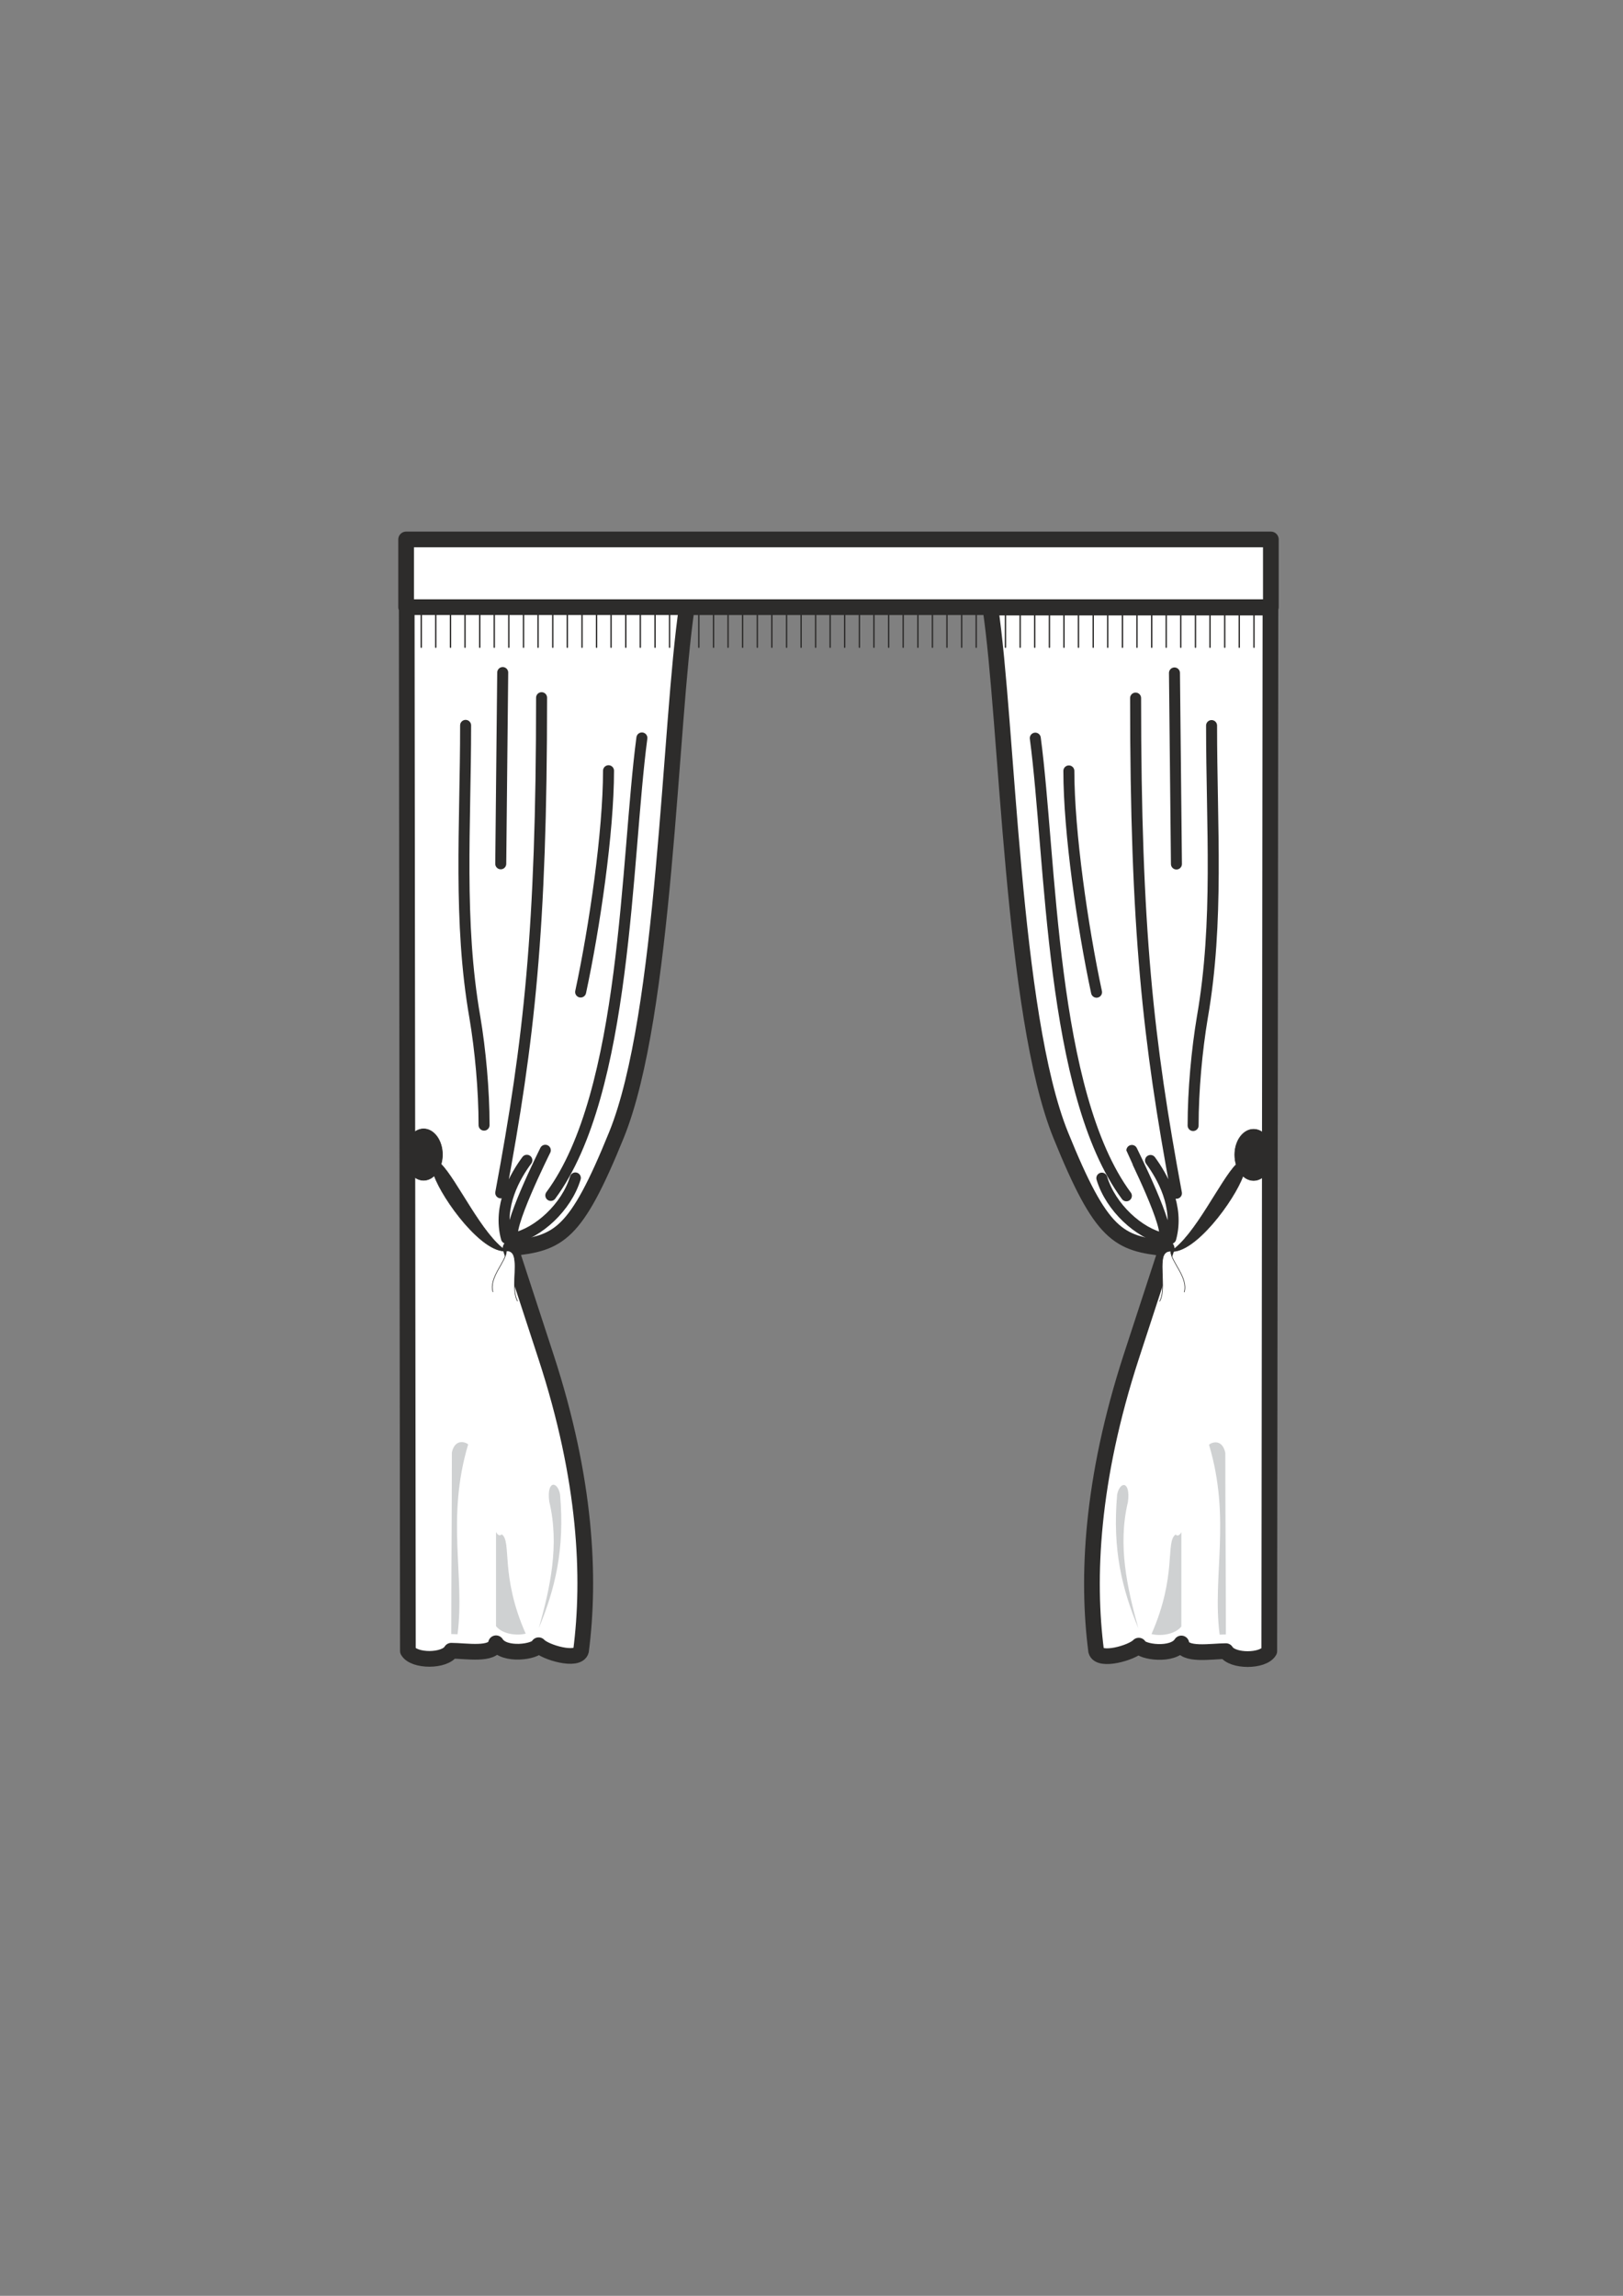 <?xml version="1.0" encoding="utf-8"?>
<!-- Created by UniConvertor 2.0rc4 (https://sk1project.net/) -->
<svg xmlns="http://www.w3.org/2000/svg" height="841.89pt" viewBox="0 0 595.276 841.89" width="595.276pt" version="1.1" xmlns:xlink="http://www.w3.org/1999/xlink" id="d95a27f0-f612-11ea-86ce-dcc15c148e23">

<rect x="0" y="0" width="595.276" height="841.89" fill="#808080" stroke="none"/>

<g>
	<path style="stroke-linejoin:round;stroke:#2d2c2b;stroke-linecap:round;stroke-miterlimit:10.433;stroke-width:5.76;fill:#ffffff;" d="M 465.974,222.801 L 465.542,605.481 C 463.31,609.369 451.934,609.369 449.63,605.481 444.374,605.481 434.078,607.353 433.286,602.673 430.262,607.497 418.598,605.841 417.662,603.465 415.286,606.057 403.118,609.585 402.038,605.409 398.582,578.697 400.166,542.841 414.926,497.481 L 427.886,457.809 C 410.174,456.009 404.054,453.273 389.078,416.337 371.15,372.201 369.566,265.137 363.23,222.801 L 465.974,222.801 Z M 149.174,222.657 L 149.606,605.409 C 151.838,609.297 163.214,609.297 165.518,605.337 170.774,605.337 181.07,607.209 181.934,602.601 184.886,607.425 196.55,605.769 197.558,603.321 199.862,605.913 212.03,609.513 213.11,605.337 216.566,578.553 215.054,542.697 200.222,497.409 L 187.262,457.737 C 204.974,455.937 211.094,453.129 226.07,416.265 244.07,372.057 245.582,264.993 251.918,222.657 L 149.174,222.657 Z M 148.958,197.817 L 466.118,197.817 466.118,222.657 148.958,222.657 148.958,197.817 Z" />
	<path style="fill:#cfd1d2;" d="M 449.63,599.361 C 449.63,577.113 449.414,555.009 449.414,532.761 448.262,527.505 444.374,528.873 443.438,529.809 451.574,557.025 444.59,577.761 447.326,599.433 L 449.63,599.361 Z M 433.286,596.481 L 433.286,561.849 C 432.494,563.433 431.558,563.217 431.198,562.713 427.31,565.377 431.846,577.617 422.342,599.217 425.51,600.009 430.766,599.505 433.286,596.481 L 433.286,596.481 Z M 417.518,597.129 C 411.614,582.801 407.942,568.473 409.742,548.025 410.75,543.129 414.71,542.913 413.702,550.761 409.886,566.601 413.414,582.297 417.518,597.129 L 417.518,597.129 Z M 165.518,599.217 C 165.518,577.041 165.734,554.865 165.734,532.617 166.886,527.433 170.774,528.801 171.71,529.665 163.574,556.953 170.558,577.689 167.822,599.289 L 165.518,599.217 Z M 181.934,596.337 L 181.934,561.777 C 182.726,563.361 183.59,563.145 184.022,562.641 187.838,565.305 183.302,577.545 192.806,599.073 189.638,599.865 184.382,599.361 181.934,596.337 L 181.934,596.337 Z M 197.63,597.057 C 203.534,582.729 207.206,568.329 205.406,547.953 204.47,543.057 200.438,542.769 201.446,550.617 205.262,566.457 201.806,582.225 197.63,597.057 L 197.63,597.057 Z" />
	<path style="stroke-linejoin:round;stroke:#2d2c2b;stroke-linecap:round;stroke-miterlimit:10.433;stroke-width:0.216;fill:#2d2c2b;" d="M 453.446,426.993 C 447.686,432.753 438.326,453.273 429.398,458.889 438.326,459.753 452.726,440.025 455.894,431.241 454.886,430.377 453.662,428.361 453.446,426.993 L 453.446,426.993 Z M 161.702,426.849 C 167.534,432.609 176.894,453.201 185.75,458.745 176.894,459.681 162.422,439.953 159.254,431.097 160.262,430.233 161.558,428.289 161.702,426.849 L 161.702,426.849 Z M 459.782,414.105 C 455.966,414.105 452.87,418.281 452.87,423.465 452.87,428.721 455.966,432.897 459.782,432.897 463.598,432.897 466.694,428.721 466.694,423.465 466.694,418.281 463.598,414.105 459.782,414.105 L 459.782,414.105 Z M 155.366,413.961 C 159.182,413.961 162.278,418.209 162.278,423.393 162.278,428.577 159.182,432.825 155.366,432.825 151.55,432.825 148.454,428.577 148.454,423.393 148.454,418.209 151.55,413.961 155.366,413.961 L 155.366,413.961 Z" />
	<path style="stroke-linejoin:round;stroke:#2d2c2b;stroke-linecap:round;stroke-miterlimit:10.433;stroke-width:0.216;fill:#ffffff;" d="M 434.366,473.793 C 435.878,468.393 429.398,462.633 429.398,458.817 428.75,458.817 427.31,458.817 426.662,460.761 425.438,464.937 427.598,473.145 425.366,477.177 M 180.782,473.721 C 179.27,468.321 185.75,462.561 185.75,458.673 186.398,458.673 187.91,458.745 188.486,460.689 189.71,464.793 187.55,473.001 189.782,477.105" />
	<g>
		<path style="stroke-linejoin:round;stroke:#2d2c2b;stroke-linecap:round;stroke-miterlimit:10.433;stroke-width:0.504;fill:#ffffff;" d="M 465.254,222.585 L 465.254,237.345" />
		<path style="stroke-linejoin:round;stroke:#2d2c2b;stroke-linecap:round;stroke-miterlimit:10.433;stroke-width:0.504;fill:#ffffff;" d="M 459.926,222.585 L 459.926,237.345" />
		<path style="stroke-linejoin:round;stroke:#2d2c2b;stroke-linecap:round;stroke-miterlimit:10.433;stroke-width:0.504;fill:#ffffff;" d="M 454.526,222.585 L 454.526,237.345" />
		<path style="stroke-linejoin:round;stroke:#2d2c2b;stroke-linecap:round;stroke-miterlimit:10.433;stroke-width:0.504;fill:#ffffff;" d="M 449.198,222.585 L 449.198,237.345" />
		<path style="stroke-linejoin:round;stroke:#2d2c2b;stroke-linecap:round;stroke-miterlimit:10.433;stroke-width:0.504;fill:#ffffff;" d="M 443.798,222.585 L 443.798,237.345" />
		<path style="stroke-linejoin:round;stroke:#2d2c2b;stroke-linecap:round;stroke-miterlimit:10.433;stroke-width:0.504;fill:#ffffff;" d="M 438.47,222.585 L 438.47,237.345" />
		<path style="stroke-linejoin:round;stroke:#2d2c2b;stroke-linecap:round;stroke-miterlimit:10.433;stroke-width:0.504;fill:#ffffff;" d="M 433.07,222.585 L 433.07,237.345" />
		<path style="stroke-linejoin:round;stroke:#2d2c2b;stroke-linecap:round;stroke-miterlimit:10.433;stroke-width:0.504;fill:#ffffff;" d="M 427.742,222.585 L 427.742,237.345" />
		<path style="stroke-linejoin:round;stroke:#2d2c2b;stroke-linecap:round;stroke-miterlimit:10.433;stroke-width:0.504;fill:#ffffff;" d="M 422.414,222.585 L 422.414,237.345" />
		<path style="stroke-linejoin:round;stroke:#2d2c2b;stroke-linecap:round;stroke-miterlimit:10.433;stroke-width:0.504;fill:#ffffff;" d="M 417.014,222.585 L 417.014,237.345" />
		<path style="stroke-linejoin:round;stroke:#2d2c2b;stroke-linecap:round;stroke-miterlimit:10.433;stroke-width:0.504;fill:#ffffff;" d="M 411.686,222.585 L 411.686,237.345" />
		<path style="stroke-linejoin:round;stroke:#2d2c2b;stroke-linecap:round;stroke-miterlimit:10.433;stroke-width:0.504;fill:#ffffff;" d="M 406.286,222.585 L 406.286,237.345" />
		<path style="stroke-linejoin:round;stroke:#2d2c2b;stroke-linecap:round;stroke-miterlimit:10.433;stroke-width:0.504;fill:#ffffff;" d="M 400.958,222.585 L 400.958,237.345" />
		<path style="stroke-linejoin:round;stroke:#2d2c2b;stroke-linecap:round;stroke-miterlimit:10.433;stroke-width:0.504;fill:#ffffff;" d="M 395.558,222.585 L 395.558,237.345" />
		<path style="stroke-linejoin:round;stroke:#2d2c2b;stroke-linecap:round;stroke-miterlimit:10.433;stroke-width:0.504;fill:#ffffff;" d="M 390.23,222.585 L 390.23,237.345" />
		<path style="stroke-linejoin:round;stroke:#2d2c2b;stroke-linecap:round;stroke-miterlimit:10.433;stroke-width:0.504;fill:#ffffff;" d="M 384.902,222.585 L 384.902,237.345" />
		<path style="stroke-linejoin:round;stroke:#2d2c2b;stroke-linecap:round;stroke-miterlimit:10.433;stroke-width:0.504;fill:#ffffff;" d="M 379.502,222.585 L 379.502,237.345" />
		<path style="stroke-linejoin:round;stroke:#2d2c2b;stroke-linecap:round;stroke-miterlimit:10.433;stroke-width:0.504;fill:#ffffff;" d="M 374.174,222.585 L 374.174,237.345" />
		<path style="stroke-linejoin:round;stroke:#2d2c2b;stroke-linecap:round;stroke-miterlimit:10.433;stroke-width:0.504;fill:#ffffff;" d="M 368.774,222.585 L 368.774,237.345" />
		<path style="stroke-linejoin:round;stroke:#2d2c2b;stroke-linecap:round;stroke-miterlimit:10.433;stroke-width:0.504;fill:#ffffff;" d="M 363.446,222.585 L 363.446,237.345" />
		<path style="stroke-linejoin:round;stroke:#2d2c2b;stroke-linecap:round;stroke-miterlimit:10.433;stroke-width:0.504;fill:#ffffff;" d="M 358.046,222.585 L 358.046,237.345" />
		<path style="stroke-linejoin:round;stroke:#2d2c2b;stroke-linecap:round;stroke-miterlimit:10.433;stroke-width:0.504;fill:#ffffff;" d="M 352.718,222.585 L 352.718,237.345" />
		<path style="stroke-linejoin:round;stroke:#2d2c2b;stroke-linecap:round;stroke-miterlimit:10.433;stroke-width:0.504;fill:#ffffff;" d="M 347.318,222.585 L 347.318,237.345" />
		<path style="stroke-linejoin:round;stroke:#2d2c2b;stroke-linecap:round;stroke-miterlimit:10.433;stroke-width:0.504;fill:#ffffff;" d="M 341.99,222.585 L 341.99,237.345" />
		<path style="stroke-linejoin:round;stroke:#2d2c2b;stroke-linecap:round;stroke-miterlimit:10.433;stroke-width:0.504;fill:#ffffff;" d="M 336.662,222.585 L 336.662,237.345" />
		<path style="stroke-linejoin:round;stroke:#2d2c2b;stroke-linecap:round;stroke-miterlimit:10.433;stroke-width:0.504;fill:#ffffff;" d="M 331.262,222.585 L 331.262,237.345" />
		<path style="stroke-linejoin:round;stroke:#2d2c2b;stroke-linecap:round;stroke-miterlimit:10.433;stroke-width:0.504;fill:#ffffff;" d="M 325.934,222.585 L 325.934,237.345" />
		<path style="stroke-linejoin:round;stroke:#2d2c2b;stroke-linecap:round;stroke-miterlimit:10.433;stroke-width:0.504;fill:#ffffff;" d="M 320.534,222.585 L 320.534,237.345" />
		<path style="stroke-linejoin:round;stroke:#2d2c2b;stroke-linecap:round;stroke-miterlimit:10.433;stroke-width:0.504;fill:#ffffff;" d="M 315.206,222.585 L 315.206,237.345" />
		<path style="stroke-linejoin:round;stroke:#2d2c2b;stroke-linecap:round;stroke-miterlimit:10.433;stroke-width:0.504;fill:#ffffff;" d="M 309.806,222.585 L 309.806,237.345" />
		<path style="stroke-linejoin:round;stroke:#2d2c2b;stroke-linecap:round;stroke-miterlimit:10.433;stroke-width:0.504;fill:#ffffff;" d="M 304.478,222.585 L 304.478,237.345" />
		<path style="stroke-linejoin:round;stroke:#2d2c2b;stroke-linecap:round;stroke-miterlimit:10.433;stroke-width:0.504;fill:#ffffff;" d="M 299.15,222.585 L 299.15,237.345" />
		<path style="stroke-linejoin:round;stroke:#2d2c2b;stroke-linecap:round;stroke-miterlimit:10.433;stroke-width:0.504;fill:#ffffff;" d="M 293.822,222.585 L 293.822,237.345" />
		<path style="stroke-linejoin:round;stroke:#2d2c2b;stroke-linecap:round;stroke-miterlimit:10.433;stroke-width:0.504;fill:#ffffff;" d="M 288.494,222.585 L 288.494,237.345" />
		<path style="stroke-linejoin:round;stroke:#2d2c2b;stroke-linecap:round;stroke-miterlimit:10.433;stroke-width:0.504;fill:#ffffff;" d="M 283.094,222.585 L 283.094,237.345" />
		<path style="stroke-linejoin:round;stroke:#2d2c2b;stroke-linecap:round;stroke-miterlimit:10.433;stroke-width:0.504;fill:#ffffff;" d="M 277.766,222.585 L 277.766,237.345" />
		<path style="stroke-linejoin:round;stroke:#2d2c2b;stroke-linecap:round;stroke-miterlimit:10.433;stroke-width:0.504;fill:#ffffff;" d="M 272.366,222.585 L 272.366,237.345" />
		<path style="stroke-linejoin:round;stroke:#2d2c2b;stroke-linecap:round;stroke-miterlimit:10.433;stroke-width:0.504;fill:#ffffff;" d="M 267.038,222.585 L 267.038,237.345" />
		<path style="stroke-linejoin:round;stroke:#2d2c2b;stroke-linecap:round;stroke-miterlimit:10.433;stroke-width:0.504;fill:#ffffff;" d="M 261.71,222.585 L 261.71,237.345" />
		<path style="stroke-linejoin:round;stroke:#2d2c2b;stroke-linecap:round;stroke-miterlimit:10.433;stroke-width:0.504;fill:#ffffff;" d="M 256.31,222.585 L 256.31,237.345" />
		<path style="stroke-linejoin:round;stroke:#2d2c2b;stroke-linecap:round;stroke-miterlimit:10.433;stroke-width:0.504;fill:#ffffff;" d="M 250.982,222.585 L 250.982,237.345" />
		<path style="stroke-linejoin:round;stroke:#2d2c2b;stroke-linecap:round;stroke-miterlimit:10.433;stroke-width:0.504;fill:#ffffff;" d="M 245.582,222.585 L 245.582,237.345" />
		<path style="stroke-linejoin:round;stroke:#2d2c2b;stroke-linecap:round;stroke-miterlimit:10.433;stroke-width:0.504;fill:#ffffff;" d="M 240.254,222.585 L 240.254,237.345" />
		<path style="stroke-linejoin:round;stroke:#2d2c2b;stroke-linecap:round;stroke-miterlimit:10.433;stroke-width:0.504;fill:#ffffff;" d="M 234.854,222.585 L 234.854,237.345" />
		<path style="stroke-linejoin:round;stroke:#2d2c2b;stroke-linecap:round;stroke-miterlimit:10.433;stroke-width:0.504;fill:#ffffff;" d="M 229.526,222.585 L 229.526,237.345" />
		<path style="stroke-linejoin:round;stroke:#2d2c2b;stroke-linecap:round;stroke-miterlimit:10.433;stroke-width:0.504;fill:#ffffff;" d="M 224.126,222.585 L 224.126,237.345" />
		<path style="stroke-linejoin:round;stroke:#2d2c2b;stroke-linecap:round;stroke-miterlimit:10.433;stroke-width:0.504;fill:#ffffff;" d="M 218.798,222.585 L 218.798,237.345" />
		<path style="stroke-linejoin:round;stroke:#2d2c2b;stroke-linecap:round;stroke-miterlimit:10.433;stroke-width:0.504;fill:#ffffff;" d="M 213.47,222.585 L 213.47,237.345" />
		<path style="stroke-linejoin:round;stroke:#2d2c2b;stroke-linecap:round;stroke-miterlimit:10.433;stroke-width:0.504;fill:#ffffff;" d="M 208.07,222.585 L 208.07,237.345" />
		<path style="stroke-linejoin:round;stroke:#2d2c2b;stroke-linecap:round;stroke-miterlimit:10.433;stroke-width:0.504;fill:#ffffff;" d="M 202.742,222.585 L 202.742,237.345" />
		<path style="stroke-linejoin:round;stroke:#2d2c2b;stroke-linecap:round;stroke-miterlimit:10.433;stroke-width:0.504;fill:#ffffff;" d="M 197.342,222.585 L 197.342,237.345" />
		<path style="stroke-linejoin:round;stroke:#2d2c2b;stroke-linecap:round;stroke-miterlimit:10.433;stroke-width:0.504;fill:#ffffff;" d="M 192.014,222.585 L 192.014,237.345" />
		<path style="stroke-linejoin:round;stroke:#2d2c2b;stroke-linecap:round;stroke-miterlimit:10.433;stroke-width:0.504;fill:#ffffff;" d="M 186.614,222.585 L 186.614,237.345" />
		<path style="stroke-linejoin:round;stroke:#2d2c2b;stroke-linecap:round;stroke-miterlimit:10.433;stroke-width:0.504;fill:#ffffff;" d="M 181.286,222.585 L 181.286,237.345" />
		<path style="stroke-linejoin:round;stroke:#2d2c2b;stroke-linecap:round;stroke-miterlimit:10.433;stroke-width:0.504;fill:#ffffff;" d="M 175.958,222.585 L 175.958,237.345" />
		<path style="stroke-linejoin:round;stroke:#2d2c2b;stroke-linecap:round;stroke-miterlimit:10.433;stroke-width:0.504;fill:#ffffff;" d="M 170.558,222.585 L 170.558,237.345" />
		<path style="stroke-linejoin:round;stroke:#2d2c2b;stroke-linecap:round;stroke-miterlimit:10.433;stroke-width:0.504;fill:#ffffff;" d="M 165.23,222.585 L 165.23,237.345" />
		<path style="stroke-linejoin:round;stroke:#2d2c2b;stroke-linecap:round;stroke-miterlimit:10.433;stroke-width:0.504;fill:#ffffff;" d="M 159.83,222.585 L 159.83,237.345" />
		<path style="stroke-linejoin:round;stroke:#2d2c2b;stroke-linecap:round;stroke-miterlimit:10.433;stroke-width:0.504;fill:#ffffff;" d="M 154.502,222.585 L 154.502,237.345" />
		<path style="stroke-linejoin:round;stroke:#2d2c2b;stroke-linecap:round;stroke-miterlimit:10.433;stroke-width:0.504;fill:#ffffff;" d="M 149.102,222.585 L 149.102,237.345" />
	</g>
	<path style="stroke-linejoin:round;stroke:#2d2c2b;stroke-linecap:round;stroke-miterlimit:10.433;stroke-width:4.032;fill:#ffffff;" d="M 429.398,454.137 C 432.638,442.401 426.158,431.241 421.982,425.553 M 404.126,432.033 C 407.366,442.833 417.878,452.337 426.734,454.137 430.118,451.833 415.142,421.953 415.142,421.881 M 379.718,270.681 C 385.622,315.033 385.19,400.713 413.126,438.513 M 416.51,255.993 C 416.51,341.169 421.118,381.561 431.486,437.577 M 430.766,246.777 L 431.486,316.833 M 444.374,266.073 C 444.374,303.009 447.11,338.001 440.99,373.065 438.974,385.089 437.606,399.849 437.606,412.737 M 392.03,282.705 C 392.03,305.097 397.07,340.017 402.182,363.849 M 185.75,454.065 C 182.51,442.257 189.062,431.097 193.238,425.481 M 211.022,431.961 C 207.782,442.761 197.27,452.193 188.414,454.065 185.03,451.761 200.006,421.809 200.006,421.809 M 235.43,270.609 C 229.526,314.961 229.958,400.641 202.022,438.369 M 198.638,255.849 C 198.638,341.097 194.102,381.417 183.662,437.433 M 184.382,246.633 L 183.662,316.761 M 170.774,266.001 C 170.774,302.865 168.038,337.929 174.158,372.993 176.174,384.945 177.542,399.705 177.542,412.593 M 223.19,282.633 C 223.19,305.025 218.078,339.945 212.966,363.777" />
</g>
</svg>